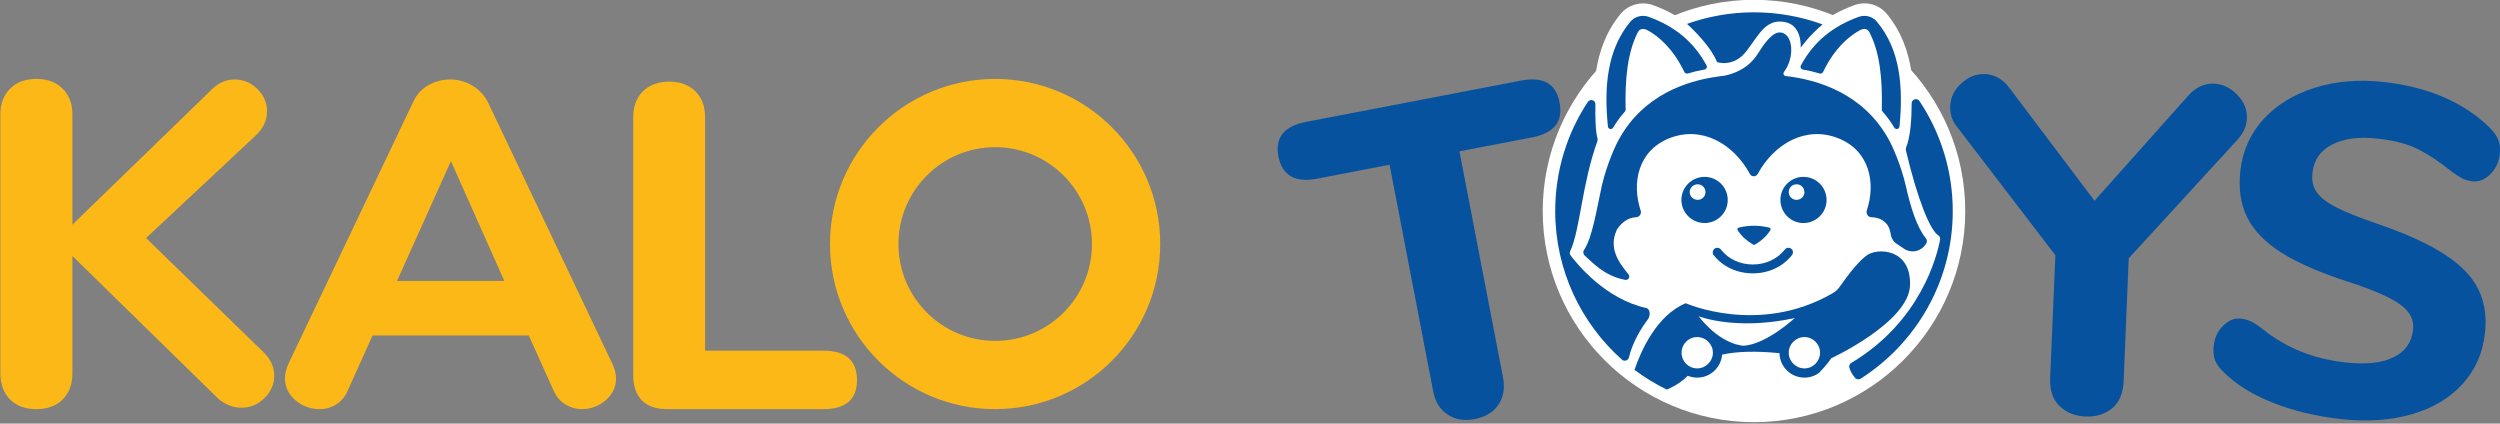 <svg version="1.2" xmlns="http://www.w3.org/2000/svg" viewBox="0 0 1381 234" width="1381" height="234">
	<rect x="0" y="0" width="1381" height="234" fill="#808080" stroke="none"/>
	<title>logo-kalo-1-svg</title>
	<style>
		.s0 { fill: #07529e } 
		.s1 { fill: #ffffff } 
		.s2 { fill: #fcb817 } 
	</style>
	<g id="Layer">
		<g id="Layer">
			<path id="Layer" class="s0" d="m1255.6 222.5q-17-6.7-27.1-16.8-3.5-3.2-4.9-6.6-1.3-3.4-0.7-8.3 0.7-6.5 5.2-10.9 4.6-4.5 9.7-3.9 2.9 0.3 5.5 1.5 2.6 1.2 6.2 4 10.3 8.2 21.3 12.6 11 4.5 24.7 6.1 17 1.9 26.6-2.8 9.7-4.7 10.9-15.3 0.9-8-7-13.8-7.8-5.8-28.7-12.6-23.5-7.6-37-16.1-13.5-8.6-19-19.6-5.4-11.1-3.7-25.8 1.8-16.2 12.6-28.2 10.9-12 28.4-17.5 17.4-5.5 38.3-3.2 36.6 4.1 58.3 25.1 3.5 3.5 4.9 6.9 1.3 3.4 0.8 8.1-0.8 6.4-5.3 10.9-4.6 4.4-9.7 3.9-2.9-0.4-5.2-1.4-2.4-1.1-6.5-4.1-9.8-7.9-18.3-12.2-8.6-4.4-22.2-5.9-15.8-1.8-25.5 3.3-9.7 5-10.8 15.6-0.7 6.2 2.3 10.6 3 4.4 10.8 8.4 7.8 4 22.4 9 34.2 11.6 48.2 25.5 14 13.8 11.6 35-1.8 16.5-12.4 28.1-10.5 11.6-27.9 16.7-17.5 5.1-39.4 2.7-20.4-2.3-37.4-9z"/>
			<path id="Layer" class="s0" d="m1223 46.2q7.2 0.3 12.9 6.2 5.6 5.8 5.3 13.1-0.3 6.5-5.5 12l-59.8 65.2-2.8 67.9q-0.4 9.9-6.3 14.9-6 4.9-14.6 4.6-9.1-0.4-14.6-5.9-5.5-5.4-5.1-15.3l2.9-67.9-53.6-70q-4.8-5.4-4.5-12.4 0.3-7.3 6.2-12.6 5.8-5.4 13.1-5.1 7.8 0.4 13.2 7.4l47.2 62.6 52.2-58.5q6-6.5 13.8-6.2z"/>
			<path id="Layer" class="s0" d="m799.7 229q-6.4-4.2-8-12.8l-24.1-125.2-40 7.7q-18.3 3.5-21.4-12.3-3-15.6 15.4-19.1l118.7-22.8q18.3-3.5 21.2 12.1 3.1 15.8-15.2 19.3l-40.1 7.7 24.1 125.1q1.6 8.7-2.6 14.9-4.2 6.2-13.1 7.9-8.6 1.7-14.9-2.5z"/>
			<g id="Layer">
				<path id="Layer" class="s1" d="m968.9 226.4c-60.7 0-109.8-49.1-109.8-109.8 0-60.7 49.1-109.8 109.8-109.8 60.7 0 109.8 49.1 109.8 109.8 0 60.7-49.1 109.8-109.8 109.8z"/>
				<g id="Layer">
					<path id="Layer" class="s1" d="m968.9 226.4c-60.7 0-109.8-49.1-109.8-109.8 0-60.7 49.1-109.8 109.8-109.8 60.7 0 109.8 49.1 109.8 109.8 0 60.7-49.1 109.8-109.8 109.8z"/>
					<path id="Layer" fill-rule="evenodd" class="s1" d="m968.9 233.2c-64.3 0-116.7-52.3-116.7-116.6 0-64.3 52.4-116.7 116.7-116.7 64.3 0 116.7 52.4 116.7 116.7 0 64.3-52.4 116.6-116.7 116.6zm0-219.5c-56.7 0-102.9 46.1-102.9 102.9 0 56.7 46.2 102.9 102.9 102.9 56.7 0 102.9-46.2 102.9-102.9 0-56.8-46.2-102.9-102.9-102.9z"/>
				</g>
				<g id="Layer">
					<g id="Layer">
						<path id="Layer" class="s1" d="m904.8 17.7c1.3-2.3 3.6-2.1 6.2-0.5 9.4 5.6 15.6 14.5 19.4 22.5 0.3 0.7 1.1 1.1 1.9 0.9q4.3-1.3 9.3-2.2c1-0.1 1.6-1.3 1.1-2.2-7.3-13.7-18.4-22-32-26.9-3.6-1.3-7.7-0.2-10.2 2.8-12.7 15.4-14.5 35.7-12.3 57.7 0.1 1.6 2.1 2 2.9 0.7 1.4-2.4 3.5-5.5 6.5-8.9 0.3-0.3 0.4-0.7 0.4-1.1-0.4-16.3 0.9-31.4 6.8-42.8z"/>
						<path id="Layer" class="s1" d="m889.8 78.1q-0.9 0-1.9-0.2c-3.6-0.7-6.2-3.7-6.6-7.4-1.7-17.7-2.1-43.5 13.9-62.8 4.3-5.2 11.5-7.1 17.8-4.9 16.2 5.8 28.3 15.9 35.8 30.1 1.2 2.4 1.3 5.3 0.1 7.7-1.2 2.5-3.5 4.2-6.2 4.6-2.9 0.6-5.8 1.2-8.6 2-4 1.1-8.1-0.8-9.9-4.5-2.7-5.6-7.4-13.2-14.8-18.4-3.5 8.6-4.9 19.9-4.5 36 0.1 2.2-0.7 4.2-2.1 5.8-2.2 2.6-4.2 5.2-5.7 7.9-1.6 2.6-4.4 4.1-7.3 4.1z"/>
					</g>
					<g id="Layer">
						<path id="Layer" class="s1" d="m1032.6 17.7c-1.2-2.3-3.5-2.1-6.1-0.5-9.4 5.6-15.6 14.5-19.4 22.5-0.3 0.7-1.1 1.1-1.9 0.9q-4.3-1.3-9.3-2.2c-1-0.1-1.6-1.3-1.1-2.2 7.3-13.7 18.4-22 32-26.9 3.6-1.3 7.7-0.2 10.1 2.8 12.8 15.4 14.5 35.7 12.4 57.7-0.1 1.6-2.1 2-2.9 0.7-1.4-2.4-3.5-5.5-6.5-8.9-0.3-0.3-0.4-0.7-0.4-1.1 0.4-16.3-0.9-31.4-6.9-42.8z"/>
						<path id="Layer" class="s1" d="m1047.7 78.1c-2.9 0-5.7-1.5-7.3-4.1-1.5-2.7-3.5-5.3-5.7-7.9-1.4-1.6-2.2-3.7-2.1-5.8 0.4-16.1-1-27.4-4.5-36-7.4 5.2-12.1 12.8-14.8 18.4-1.8 3.7-6 5.6-9.9 4.5-2.8-0.8-5.7-1.5-8.6-2-2.7-0.4-5-2.2-6.2-4.6-1.2-2.4-1.1-5.3 0.1-7.7 7.5-14.2 19.6-24.3 35.8-30.1 6.3-2.3 13.5-0.3 17.8 4.9 16 19.3 15.6 45.1 13.9 62.8-0.4 3.7-3 6.6-6.6 7.4q-1 0.2-1.9 0.2z"/>
					</g>
					<g id="Layer">
						<path id="Layer" class="s0" d="m977.2 125.7q-4.1-1-8.3-1-4.1 0-8.3 1c-1.4 0.5-0.9 1-0.4 2 2.1 3.1 4.3 4.9 7.7 7.1 0.5 0.3 0.8 0.4 1 0.5 0.3-0.1 0.6-0.2 1.1-0.5 3.4-2.2 5.5-4 7.6-7.1 0.5-1 1-1.5-0.4-2z"/>
						<g id="Layer">
							<path id="Layer" class="s0" d="m968.3 151c-8.7 0-16.6-3.6-21.7-10.1-0.8-1.1-0.6-2.6 0.5-3.5 1-0.8 2.6-0.7 3.5 0.4 4.1 5.3 10.6 8.3 17.7 8.3 7.1 0 13.5-3 17.7-8.3 0.8-1.1 2.4-1.2 3.5-0.4 1.1 0.9 1.2 2.4 0.4 3.5-5.1 6.5-13 10.1-21.6 10.1z"/>
						</g>
						<g id="Layer">
							<path id="Layer" class="s0" d="m1052.7 102.4c-2.6-11.2-7.5-22.2-9.5-25.6-14-25.2-39.1-32.8-56.8-34.8-1-0.1-1.6-1.4-0.9-2.3 5.6-7.6 4.7-17.7 1-20.5-3.6-2.8-7.9-1.8-15.5 10.5-5.4 8.6-14.1 11.3-18.8 12.2q-1.6 0.1-3.2 0.4h-0.1c-17.5 2.4-41.1 10.3-54.5 34.5-2 3.4-6.9 14.4-9.5 25.6-2.8 12.5-5.2 28.8-9.9 35.7-0.7 1-0.4 2.4 0.5 3.2 3.7 3.1 10.5 11.2 22.3 13.3 1.7 0.3 2.9-1.7 1.8-3-5.5-6.8-11.1-14.4-6.5-24.6 0 0 3.6-6.7 10.7-7 1.9-0.1 3.1-2 2.5-3.7-5-15.1-1.6-33.1 16-40 17.7-6.9 35.1 2.9 44.3 19.7 0.9 1.9 3.5 1.8 4.4 0 9.2-16.8 26.6-26.6 44.3-19.7 17.6 6.9 21 24.9 15.9 40-0.5 1.8 0.7 3.6 2.5 3.7 8.3 0.2 10 6.4 10 6.4q0.6 1.9 0.9 3.7c0.4 2 1.7 3.8 3.5 4.8q1.6 1 3.1 2.1c3.7 2.9 8.9 2.4 11.9-1.2q0.5-0.6 0.8-1.1c0.7-0.9 0.7-2.2 0-3-4.9-6-8.4-16.7-11.2-29.3z"/>
							<path id="Layer" class="s0" d="m904.8 17.7c1.3-2.3 3.6-2.1 6.2-0.5 9.4 5.6 15.6 14.5 19.4 22.5 0.3 0.7 1.1 1.1 1.9 0.9q4.3-1.3 9.3-2.2c1-0.1 1.6-1.3 1.1-2.2-7.3-13.7-18.4-22-32-26.9-3.6-1.3-7.7-0.2-10.2 2.8-12.7 15.4-14.5 35.7-12.3 57.7 0.1 1.6 2.1 2 2.9 0.7 1.4-2.4 3.5-5.5 6.5-8.9 0.3-0.3 0.4-0.7 0.4-1.1-0.4-16.3 0.9-31.4 6.8-42.8z"/>
							<path id="Layer" class="s0" d="m1032.6 17.7c-1.2-2.3-3.5-2.1-6.1-0.5-9.4 5.6-15.6 14.5-19.4 22.5-0.3 0.7-1.1 1.1-1.9 0.9q-4.3-1.3-9.3-2.2c-1-0.1-1.6-1.3-1.1-2.2 7.3-13.7 18.4-22 32-26.9 3.6-1.3 7.7-0.2 10.1 2.8 12.8 15.4 14.5 35.7 12.4 57.7-0.1 1.6-2.1 2-2.9 0.7-1.4-2.4-3.5-5.5-6.5-8.9-0.3-0.3-0.4-0.7-0.4-1.1 0.4-16.3-0.9-31.4-6.9-42.8z"/>
							<path id="Layer" class="s0" d="m867.4 138.7c5.5-11.8 6.4-36.9 15-60.7 0.1-0.4 0.2-0.9 0.1-1.3-1.2-4.5-1.3-11.9-1.2-19.1 0.1-2.3-2.9-3.2-4.2-1.3-11.4 17.3-18 38-18 60.3 0 32.6 14.3 62 36.9 82.1 1.3 1.1 3.4 0.5 3.8-1.2 2.2-9 7.1-16.6 10.5-21.1 1.5-2.1 1.4-5.8-1.1-6.3-22.2-4.9-37.9-24.1-41.6-29-0.5-0.7-0.6-1.6-0.2-2.4z"/>
							<path id="Layer" class="s0" d="m1056 57.1c0 8.9-0.7 18.6-3.1 24.5-0.1 0.5-0.2 1-0.1 1.4 6.5 27.5 13.4 44.1 17.9 47 0.8 0.5 1.2 1.5 1 2.4-1.6 8.6-10.5 45.1-49.1 68.1-0.9 0.5-1.3 1.6-1 2.6 0.4 1.5 1.3 3.6 3.3 5.8 0.8 0.7 2 0.9 2.9 0.3 30.6-19.5 50.9-53.7 50.9-92.6 0-22.5-6.8-43.4-18.4-60.8-1.3-1.9-4.3-1-4.3 1.3z"/>
							<path id="Layer" class="s0" d="m968.9 6.8c-13 0-25.5 2.3-37 6.4 4.5 4.1 13.3 12.9 16.6 21.1 0 0 9 3.2 16.1-5.9 7.1-9.2 10.7-17.9 20.9-16.3 10.2 1.5 9.2 14.3 9.2 14.3 0 0 4.5-6.6 12.1-12.9-11.8-4.3-24.6-6.7-37.9-6.7z"/>
							<path id="Layer" fill-rule="evenodd" class="s0" d="m1055.1 157.6c-0.6 20.4-43.5 40.3-43.5 40.3 0 0-2.7 4-6.8 8.1-2.3 1.7-5.1 2.6-8 2.6-7.6 0-13.7-6.1-13.8-13.5-12.7-1.3-23.8-1-31.7 0.8-0.6 7.1-6.5 12.7-13.8 12.7-1.8 0-3.6-0.4-5.2-1-5.2 5.3-11.5 7.5-11.6 7.6-6.3-3.1-12.2-6.7-17.8-10.9 3.3-9.8 12-30.1 28.3-36.8 0 0 40.5 18 81.1-5.5 1.5-0.8 2.8-2 3.8-3.4 3.1-4.3 9.2-13.1 14.9-17.4 6.1-4.6 24.8-3.9 24.1 16.4zm-108.9 37.2c0-4.7-3.9-8.6-8.7-8.6-4.8 0-8.6 3.9-8.6 8.6 0 4.8 3.8 8.7 8.6 8.7 4.8 0 8.7-3.9 8.7-8.7zm45.2-19.1c-32.7 7.1-53.1-1-53.1-1 12.8 16.3 25 16.3 25 16.3 12.8-1 28.1-15.3 28.1-15.3zm14 19.1c0-4.7-3.9-8.6-8.6-8.6-4.8 0-8.7 3.9-8.7 8.6 0 4.8 3.9 8.7 8.7 8.7 4.7 0 8.6-3.9 8.6-8.7z"/>
						</g>
						<g id="Layer">
							<path id="Layer" fill-rule="evenodd" class="s0" d="m954.4 110.5c0 7-5.7 12.7-12.8 12.7-7 0-12.8-5.7-12.8-12.8 0-7 5.8-12.7 12.8-12.7 7.1 0 12.8 5.7 12.8 12.8zm-12.3-4.4c0-2.4-1.9-4.3-4.3-4.3-2.4 0-4.4 1.9-4.4 4.3 0 2.4 2 4.3 4.4 4.3 2.4 0 4.3-1.9 4.3-4.3z"/>
							<path id="Layer" fill-rule="evenodd" class="s0" d="m1009 110.5c0 7-5.7 12.7-12.8 12.7-7 0-12.7-5.7-12.7-12.8 0-7 5.7-12.7 12.7-12.7 7.1 0 12.8 5.7 12.8 12.8zm-12.3-4.4c0.1-2.4-1.9-4.3-4.3-4.3-2.4 0-4.3 1.9-4.3 4.3 0 2.4 1.9 4.3 4.3 4.3 2.4 0 4.4-1.9 4.4-4.3z"/>
						</g>
					</g>
				</g>
			</g>
		</g>
		<g id="Layer">
			<path id="Layer" class="s2" d="m151.5 207.4q0 7.2-5.4 12.5-5.5 5.4-12.7 5.3-8.1 0-14.5-6.6l-78.9-77.2v64.8q0 9.1-5.4 14.5-5.3 5.3-14.5 5.3-9.2 0-14.5-5.3-5.4-5.4-5.4-14.5v-143q0-8.9 5.4-14.2 5.3-5.4 14.5-5.4 9.2 0 14.5 5.4 5.4 5.3 5.4 14.2v60.9l76.9-74.6q5.6-5.6 12.7-5.6 7.2 0 12.5 5.2 5.4 5.2 5.4 12.4 0 7.4-6.1 13.2l-60.7 56.8 65 63.2q5.8 5.8 5.8 12.7z"/>
			<path id="Layer" fill-rule="evenodd" class="s2" d="m340.3 209q0 7.1-5.7 12.1-5.8 4.9-13.2 4.9-4.8 0-9.1-2.6-4.4-2.7-6.7-8.1l-13.5-30h-86.3l-13.5 30q-2.3 5.4-6.5 8.1-4.2 2.6-9.3 2.6-7.4 0-13.3-4.9-5.8-5-5.8-12.1 0-3.6 2-8.2l68.8-144.4q2.8-6.2 8.4-9.3 5.6-3.2 12-3.2 6.6 0 12.2 3.3 5.6 3.3 8.7 9.2l68.7 144.4q2.1 4.6 2.1 8.2zm-61.7-53.8l-29.5-66.2-29.8 66.2z"/>
			<path id="Layer" class="s2" d="m354.6 221.2q-4.8-4.9-4.8-13.8v-142.6q0-9 5.3-14.3 5.4-5.4 14.6-5.4 9.1 0 14.5 5.4 5.3 5.3 5.3 14.3v128.9h65.3q18.6 0 18.6 16.3 0 16-18.6 16h-86.4q-8.9 0-13.8-4.8z"/>
			<g id="Layer">
				<g id="Layer">
					<path id="Layer" fill-rule="evenodd" class="s2" d="m640.9 134.8c0 50.4-40.8 91.2-91.2 91.2-50.3 0-91.2-40.8-91.2-91.2 0-50.4 40.9-91.2 91.2-91.2 50.4 0 91.2 40.8 91.2 91.2zm-37.7 0c0-29.5-23.9-53.5-53.5-53.5-29.5 0-53.4 24-53.4 53.5 0 29.5 23.9 53.5 53.4 53.5 29.6 0 53.5-23.9 53.5-53.5z"/>
				</g>
			</g>
		</g>
	</g>
</svg>